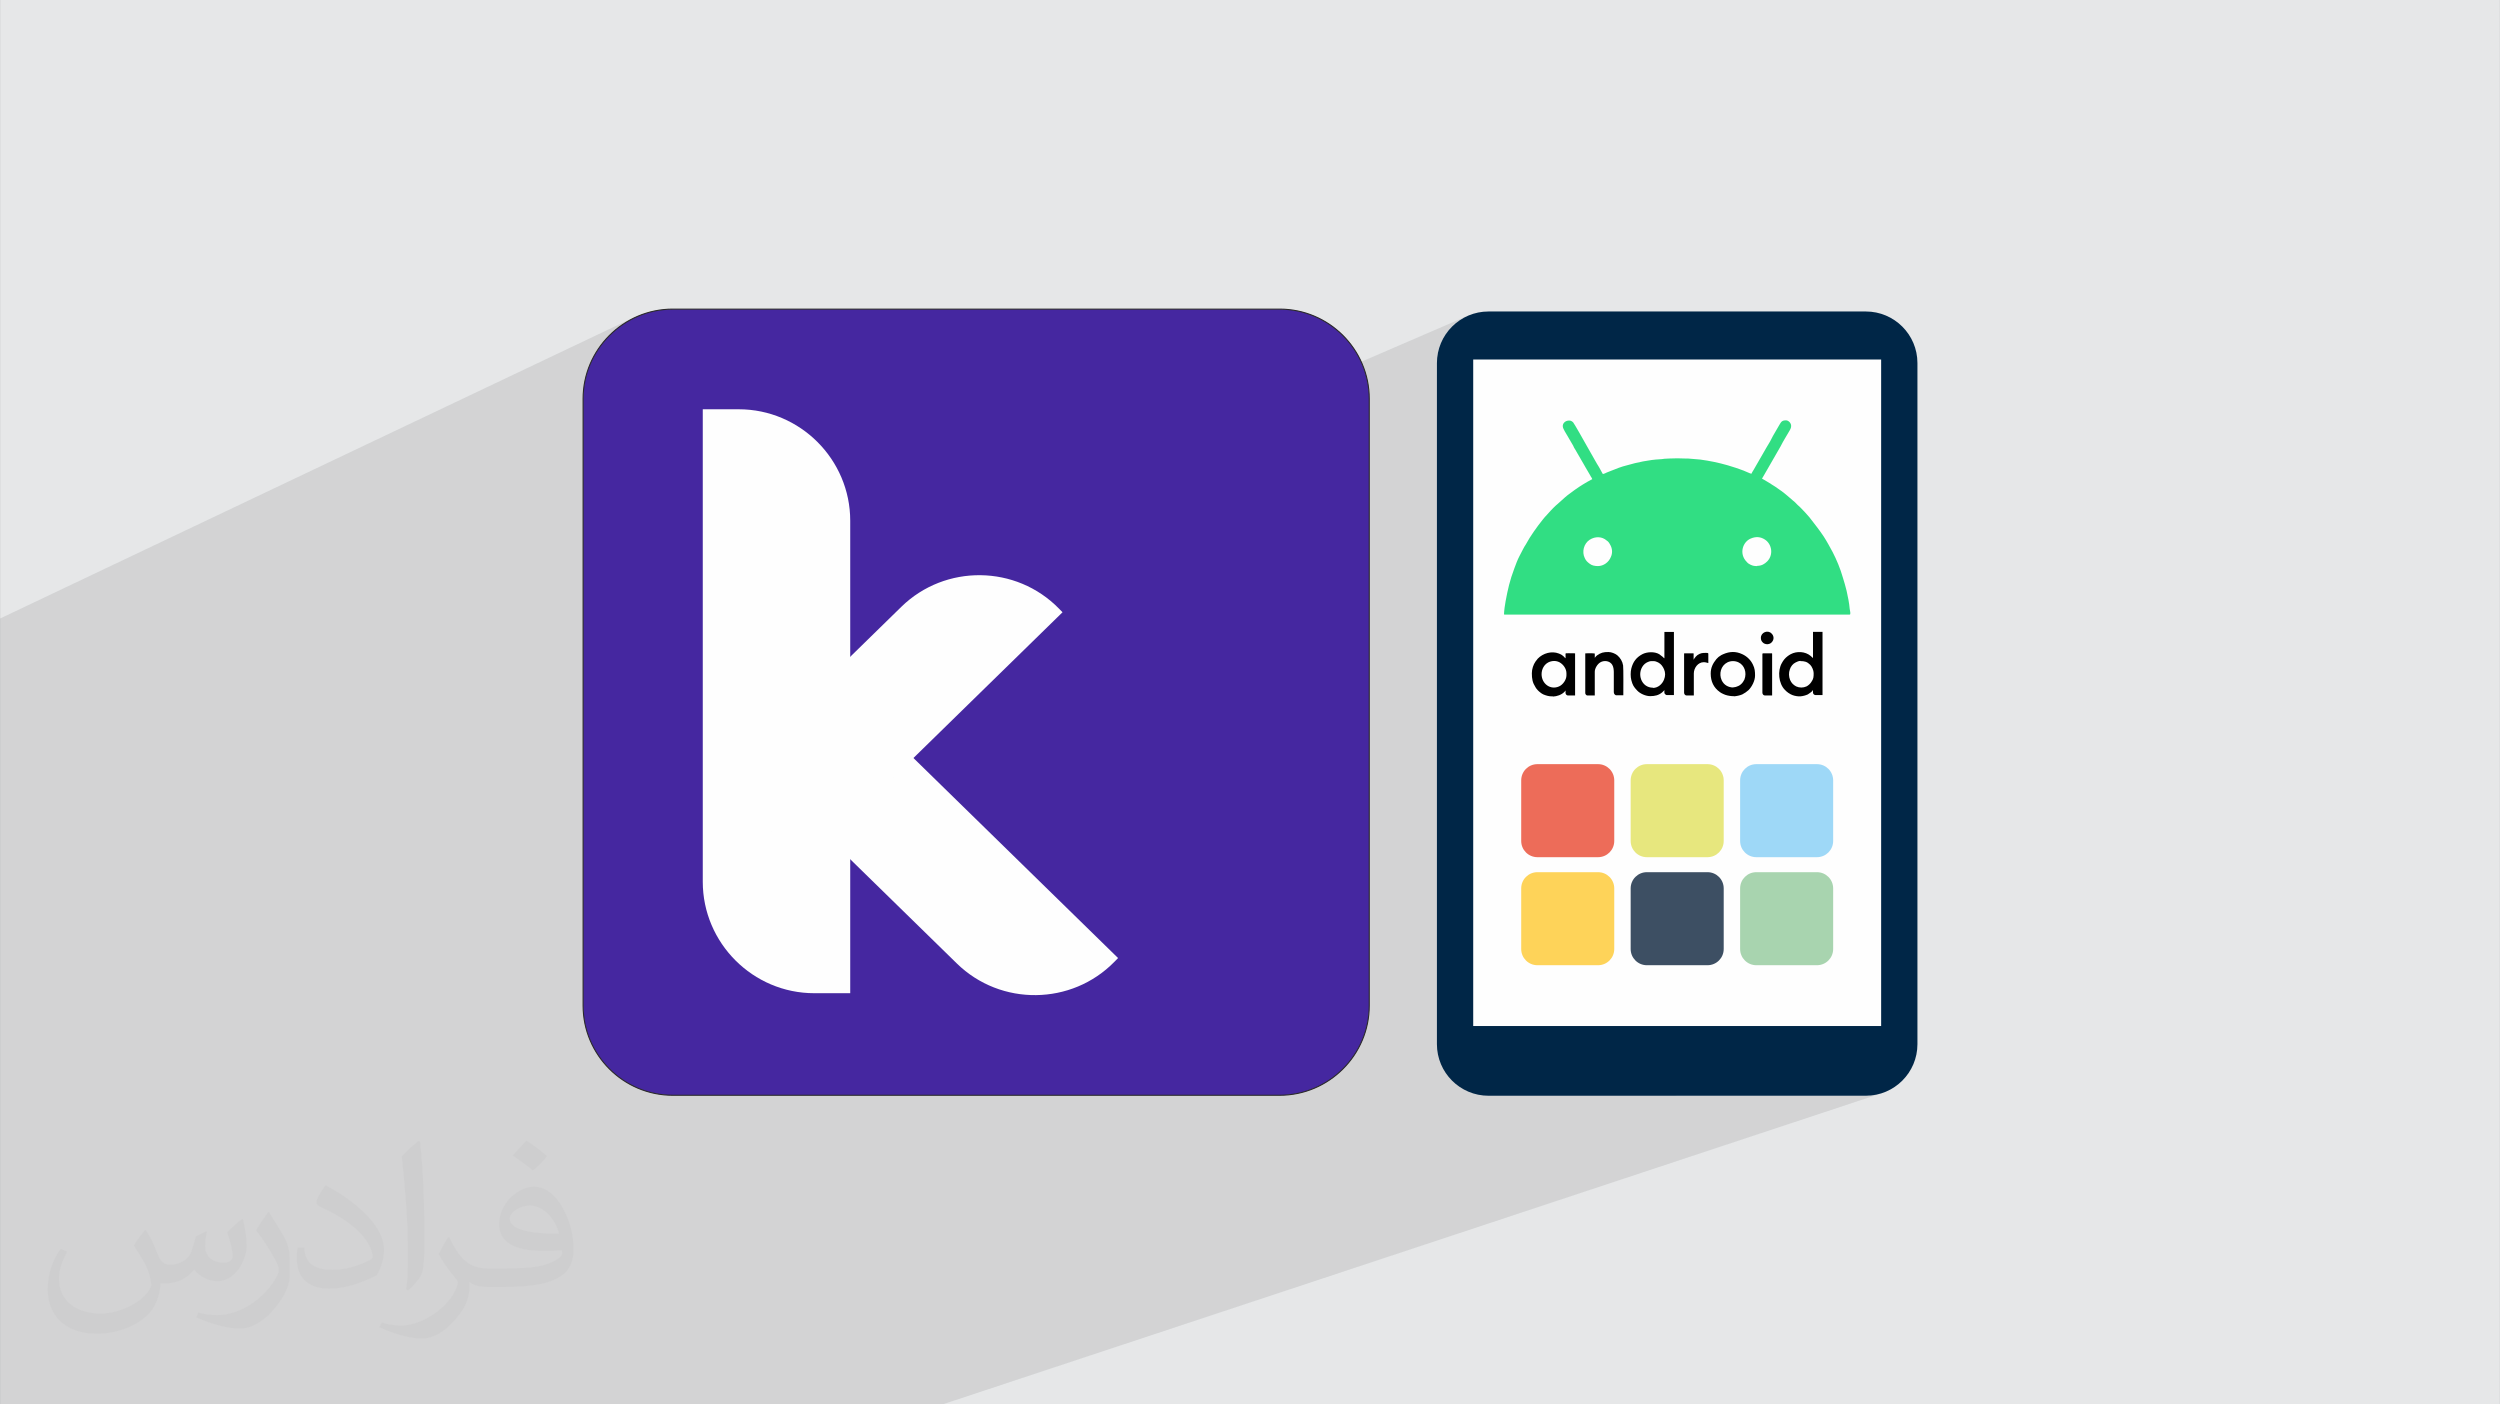 <?xml version="1.0" encoding="UTF-8"?>
<!DOCTYPE svg PUBLIC "-//W3C//DTD SVG 1.0//EN" "http://www.w3.org/TR/2001/REC-SVG-20010904/DTD/svg10.dtd">
<!-- Creator: CorelDRAW -->
<svg xmlns="http://www.w3.org/2000/svg" xml:space="preserve" width="3.708in" height="2.083in" version="1.0" style="shape-rendering:geometricPrecision; text-rendering:geometricPrecision; image-rendering:optimizeQuality; fill-rule:evenodd; clip-rule:evenodd"
viewBox="0 0 3702.73 2080.18"
 xmlns:xlink="http://www.w3.org/1999/xlink"
 xmlns:xodm="http://www.corel.com/coreldraw/odm/2003">
 <rect x="0" y="0" width="3702.73" height="2080.18" fill="#808080" stroke="none"/>
 <defs>
  <style type="text/css">
   <![CDATA[
    .fil14 {fill:black}
    .fil15 {fill:#31DE83}
    .fil5 {fill:#4527A0}
    .fil0 {fill:#E6E7E8}
    .fil7 {fill:#FEFEFE}
    .fil9 {fill:#E7E77E;fill-rule:nonzero}
    .fil13 {fill:#A8D4AF;fill-rule:nonzero}
    .fil3 {fill:#002647;fill-rule:nonzero}
    .fil6 {fill:#2B2A29;fill-rule:nonzero}
    .fil12 {fill:#3D4F63;fill-rule:nonzero}
    .fil10 {fill:#9ED8F7;fill-rule:nonzero}
    .fil8 {fill:#ED6C59;fill-rule:nonzero}
    .fil11 {fill:#FED359;fill-rule:nonzero}
    .fil4 {fill:#FEFEFE;fill-rule:nonzero}
    .fil2 {fill:#373435;fill-opacity:0.031}
    .fil1 {fill:#2B2A29;fill-opacity:0.102}
   ]]>
  </style>
 </defs>
 <g id="Layer_x0020_1">
  <path class="fil0" d="M-0 0l3702.73 0 0 2080.18 -3702.73 0 0 -2080.18z"/>
  <path class="fil1" d="M1130.16 2080.18l-249.32 0 -60.17 0 -3.38 0 -77.79 0 -59.21 0 -3.44 0 -17.29 0 -37.1 0 -2.06 0 -2.4 0 -1.53 0 -14.52 0 -2.89 0 -1.32 0 -57.83 0 -3.5 0 -16.59 0 -61.19 0 -15.18 0 -9.32 0 -3.42 0 -26.94 0 -16.95 0 -6.74 0 -24.68 0 -49.17 0 -8.01 0 -3.47 0 -14.92 0 -12.69 0 -47.71 0 -50.43 0 -6.69 0 -3.53 0 -14.26 0 -13.98 0 -47.06 0 -6.39 0 -36.89 0 -31 0 -9.19 0 0 -20.9 0 -0.68 0 -13.02 0 -1.46 0 -1.01 0 -1.98 0 -1.23 0 -2.79 0 -1.34 0 -1.14 0 -0.78 0 -0.98 0 -5.23 0 -2.07 0 -0.03 0 -3.03 0 -0.46 0 -1.08 0 -0.1 0 -0.97 0 -2.28 0 -4.56 0 -0.36 0 -4.01 0 -2.71 0 -1.62 0 -0.17 0 -0.79 0 -2.11 0 -0.35 0 -1.52 0 -2.7 0 -1.85 0 -0.35 0 -0.48 0 -0.05 0 -0.45 0 -0.26 0 -0.35 0 -0.16 0 -0.33 0 -0.16 0 -0.63 0 -2.71 0 -2.65 0 -1.28 0 -3.29 0 -1.07 0 -0.96 0 -0.17 0 -2.43 0 -1.81 0 -3.31 0 -2.85 0 -1.47 0 -1.31 0 -0.06 0 -0.1 0 -0.29 0 -0.25 0 -0.1 0 -0.72 0 -1.64 0 -2.81 0 -1.1 0 -1.54 0 -0.25 0 -2.64 0 -1 0 -1.21 0 -0.15 0 -0.07 0 -0.42 0 -0.03 0 -0.55 0 -1.45 0 -0.6 0 -0.11 0 -0.64 0 -0 0 -0.02 0 -2.11 0 -0 0 -0.26 0 -2.68 0 -1.89 0 -0.36 0 -0.07 0 -1 0 -1.12 0 -0.29 0 -1.12 0 -0.46 0 -0.02 0 -1.88 0 -2.09 0 -1.83 0 -0.02 0 -0.64 0 -0.91 0 -0.34 0 -0.05 0 -3.33 0 -0.08 0 -0.17 0 -1.5 0 -0.81 0 -0.34 0 -0.07 0 -0.19 0 -0.15 0 -1.18 0 -1.38 0 -0.27 0 -0.62 0 -0.5 0 -5.81 0 -2.32 0 -0.01 0 -0.09 0 -1.43 0 -3.78 0 -4.76 0 -0 0 -0.13 0 -2.53 0 -3.97 0 -0.83 0 -0.53 0 -1.88 0 -0.94 0 -2.41 0 -0.26 0 -4.08 0 -0.4 0 -1.27 0 -0.4 0 -1.78 0 -3.33 0 -0.13 0 -2.43 0 -4.58 0 -2.42 0 -2.51 0 -4.75 0 -0.96 0 -0.19 0 -0.65 0 -27.03 0 -0.45 0 -0.16 0 -7.7 0 -26.26 0 -0.9 0 -11.88 0 -1.05 0 -0.13 0 -1.83 0 -2.93 0 -14.33 0 -4.52 0 -1.91 0 -1.45 0 -9.69 0 -0.9 0 -0.75 0 -2.6 0 -9.55 0 -0.58 0 -1.09 0 -5.72 0 -2.14 0 -1.67 0 -0.31 0 -7.54 0 -4.39 0 -8.28 0 -2.15 0 -1.53 0 -0.8 0 -0.57 0 -4.21 0 -3.77 0 -1 0 -4.5 0 -1 0 -0.86 0 -2.41 0 -4.33 0 -0.7 0 -0.15 0 -1.13 0 -3.79 0 -11.38 0 -5.47 0 -22.34 0 -5.8 0 -11.42 0 -2.74 0 -14.23 0 -5.23 0 -12.49 0 -11.22 0 -6.69 0 -94.09 0 -6.47 0 -8.37 0 -42.33 0 -82.27 0 -29.32 0 -187.31 0 -22.37 0 -89.86 0 -0.72 0 -64.56 0 -0 0 -4.23 0 -1.6 0 -6.32 0 -0.94 0 -0.75 938.58 -445.9 -5.76 2.96 -5.6 3.23 -0.08 0.05 11.67 -5.54 5.88 -2.66 6.03 -2.38 6.17 -2.09 6.3 -1.79 6.43 -1.49 6.54 -1.17 6.65 -0.85 6.74 -0.51 6.83 -0.17 0 0 898.82 0 6.83 0.17 6.75 0.51 6.64 0.85 6.54 1.17 6.42 1.49 6.3 1.79 6.17 2.09 6.03 2.38 5.88 2.66 5.72 2.93 5.56 3.2 5.39 3.46 5.2 3.7 5.02 3.94 4.82 4.17 4.62 4.4 4.39 4.61 4.17 4.82 3.94 5.02 3.7 5.21 3.46 5.39 3.2 5.56 2.93 5.73 1.27 2.81 158.76 -68.55 -6.69 3.22 -6.3 3.83 -5.89 4.4 -5.43 4.94 -4.93 5.43 -4.4 5.89 -3.83 6.3 -3.22 6.69 -2.57 7.02 -1.89 7.33 -1.16 7.59 -0.39 7.82 0 17.62 53.76 -22.94 604.22 0 0 987.23 -305.14 103.26 282.44 0 7.81 -0.39 7.59 -1.16 7.32 -1.88 -355.01 117.63 -114.28 342.98 114.28 -342.98 -224.75 74.47 -97.18 268.52 97.18 -268.52 -810.4 268.52 -11.15 0 -254.78 0zm-234.39 -1574.63l100.6 -47.67"/>
  <path class="fil2" d="M215.96 1821.93c7.07,10.71 11.65,21.01 16.13,32.45 3.33,6.66 5.09,18.93 20.7,18.93 4.57,0 11.13,-1.35 16.95,-4.57 6.55,-3.44 11.54,-8.64 14.15,-16.53l6.24 -21.01 15.19 -7.49 1.04 1.04c-2.08,7.91 -2.59,15.5 -2.59,21.43 0,17.57 15.19,24.23 27.25,24.23 7.07,0 13.42,-3.44 13.42,-9.89 0,-8.32 -3.53,-22.47 -8.12,-35.16 7.07,-7.07 14.15,-14.15 22.26,-19.87l1.25 0.63c3.53,14.98 5.51,29.75 5.51,39.63 0,9.67 -4.27,20.39 -7.8,27.36 -7.28,13.73 -20.18,24.65 -35.78,24.65 -11.85,0 -25.06,-5.93 -34.12,-16.95l-0.52 0c-8.53,10.61 -21.74,20.18 -42.86,20.18l-6.55 0c-1.04,13.94 -4.05,23.81 -8.64,32.66 -12.58,24.54 -49.92,41.92 -85.08,41.92 -48.89,0 -73.43,-28.19 -73.43,-65.73 0,-23.19 7.59,-44.72 19.24,-60.01l9.56 3.95c-7.28,13.94 -12.17,27.04 -12.17,39.94 0,35.16 28.61,51.9 61.58,51.9 30.58,0 68.44,-19.45 75.31,-42.02 -2.59,-24.65 -11.85,-36.19 -26,-58.66 4.27,-7.49 9.78,-14.98 16.64,-22.98l1.25 0 0 0 0 0 -0.01 -0.04zm563.83 -132.3c10.3,6.45 20.39,14.04 30.27,22.78 -5.51,7.8 -12.38,14.88 -20.91,21.12 -9.89,-8.01 -19.76,-14.88 -29.86,-22.16 6.86,-7.7 13.63,-15.08 20.49,-21.74l0 0 0 0 0 0 0 0 0 0 0.01 0zm5.3 96.11c-16.64,0 -30.27,10.92 -30.27,19.03 0,17.38 33.28,22.78 73.12,22.56 -4.99,-20.39 -22.47,-41.61 -42.86,-41.61l0 0.01zm-37.35 92.99c21.64,0 40.57,-0.63 55.02,-4.27 16.13,-4.05 29.75,-12.17 29.75,-17.78 0,-1.46 0,-3.22 -0.52,-4.68 -9.05,0.83 -19.45,0.83 -28.5,0.83 -29.33,0 -51.79,-6.66 -60.64,-23.09 -2.19,-4.57 -3.74,-9.67 -3.74,-15.5 0,-15.92 6.86,-31.41 18.93,-42.13 10.08,-8.84 21.22,-14.35 32.55,-14.35 20.49,0 36.81,16.44 48.26,42.34 6.24,14.15 10.5,30.47 10.5,51.07 0,13.73 -3.74,25.27 -12.27,33.8 -15.92,15.4 -45.24,21.22 -90.17,21.22l-20.39 0 0 0 -5.3 0c-11.13,0 -19.14,-1.98 -25.48,-6.86l-1.04 0c0.31,2.59 0.52,5.09 0.52,7.49 0,10.08 -3.33,22.98 -10.08,33.28 -19.97,29.64 -41.61,42.53 -60.33,42.53 -18.93,0 -42.13,-7.28 -63.03,-16.75l3.74 -7.28c6.76,2.81 16.13,4.68 29.02,4.68 33.8,0 78.21,-32.45 83.72,-64.17 -1.25,-2.59 -3.53,-6.03 -6.76,-9.67 -9.89,-11.75 -16.13,-21.53 -21.95,-31.82 4.99,-9.89 9.56,-17.78 13.83,-24.96l1.77 -0.21c14.46,29.44 27.56,46.28 56.78,46.28l4.57 0 0 0 21.22 0 0 0 0 0 0 0 0 0 0 0 0.04 0zm-146.45 31.1c2.5,-13.52 2.7,-28.7 2.7,-42.86l0 -21.01c0,-39.21 -4.99,-96.2 -9.05,-133.34 7.07,-7.59 16.95,-16.53 24.75,-22.56l2.29 0.63c5.3,46.7 6.55,100.79 6.55,150.81 0,13.11 -0.52,25.9 -1.77,35.26 -0.73,11.85 -7.59,20.8 -22.26,34.53l-3.22 -1.46zm-150.71 -61.89c0.73,18.41 9.78,32.87 41.4,32.87 19.66,0 36.3,-5.09 54.71,-13.83 3.33,-1.46 5.09,-3.44 5.09,-5.09 0,-11.54 -8.84,-26.83 -23.71,-40.77 -14.46,-13.11 -33.6,-24.65 -51.48,-32.35 -6.14,-2.59 -8.12,-5.3 -8.12,-7.91 0,-5.3 7.07,-16.44 12.9,-24.44l1.98 -0.21c20.49,10.71 43.38,26.63 60.33,44.3 15.4,16.33 24.96,32.87 24.96,50.86 0,13.31 -4.05,25.79 -10.61,37.44 -22.47,11.33 -46.39,19.97 -70.1,19.97 -28.81,0 -48.47,-13.52 -48.47,-45.24 0,-3.44 0,-8.73 1.25,-15.61l9.89 0 0 0 0 0 0 0 0 0 0 0 -0.01 0zm-52.11 -52.32l17.89 28.92c6.55,10.71 12.69,22.37 12.69,40.77l0 23.5c0,19.03 -12.17,39.42 -31.82,59.6 -15.4,13.63 -29.02,19.45 -41.61,19.45 -18.72,0 -40.15,-5.82 -64.9,-16.44l2.81 -7.28c7.8,2.08 16.84,3.84 27.98,3.84 35.58,-0.21 71.97,-26.21 88.61,-57.93 1.98,-3.64 2.7,-7.07 2.7,-9.47 0,-3.64 -1.98,-7.7 -3.53,-11.33 -9.05,-17.05 -19.14,-32.66 -30.27,-47.12 5.82,-9.16 11.65,-17.99 17.99,-26.73l1.46 0.21 0 0 0 0 0 0 0 0 0 0 -0.01 0z"/>
  <g id="_1663929678496">
   <path class="fil3" d="M2763.51 461.37l-558.82 0c-42.22,0 -76.46,34.23 -76.46,76.46l0 1008.72c0,42.23 34.24,76.46 76.46,76.46l558.82 0c42.22,0 76.46,-34.23 76.46,-76.46l0 -1008.72c0,-42.23 -34.24,-76.46 -76.46,-76.46z"/>
   <path class="fil4" d="M2181.99 1519.74l604.22 0 0 -987.23 -604.22 0 0 987.23z"/>
   <path class="fil5" d="M996.37 457.88l898.82 0c73.33,0 132.8,59.47 132.8,132.8l0 898.82c0,73.33 -59.47,132.8 -132.79,132.8l-898.83 0c-73.33,-0 -132.8,-59.47 -132.8,-132.8l-0.01 -898.82c0.01,-73.33 59.48,-132.8 132.81,-132.8z"/>
   <path class="fil6" d="M996.37 457.05l898.82 0c36.75,0 70.15,15.03 94.37,39.25 24.22,24.22 39.25,57.63 39.25,94.37l0 898.82c0,36.75 -15.03,70.15 -39.25,94.37 -24.22,24.22 -57.63,39.25 -94.37,39.25l-898.82 0c-36.75,0 -70.15,-15.03 -94.37,-39.25 -24.22,-24.22 -39.25,-57.63 -39.25,-94.37l0 -898.82c0,-36.75 15.03,-70.15 39.25,-94.37 24.22,-24.22 57.63,-39.25 94.37,-39.25zm898.83 1.65l-898.83 0c-36.29,0 -69.28,14.85 -93.21,38.77 -23.92,23.92 -38.77,56.91 -38.77,93.21l0 898.82c0,36.3 14.85,69.29 38.77,93.21 23.92,23.92 56.91,38.77 93.21,38.77l898.83 0c36.29,0 69.28,-14.85 93.2,-38.77 23.92,-23.92 38.77,-56.91 38.77,-93.21l0 -898.82c0,-36.29 -14.85,-69.29 -38.77,-93.21 -23.92,-23.92 -56.91,-38.77 -93.2,-38.77z"/>
   <path class="fil7" d="M1040.81 606.22l53.31 0c90.81,0 165.1,74.29 165.1,165.1l0 699.81 -53.31 0c-90.81,0 -165.1,-74.29 -165.1,-165.1l0 -699.81z"/>
   <path class="fil7" d="M1273.19 1044.91l382.76 374.15 -5.29 5.41c-63.48,64.94 -168.53,66.14 -233.47,2.66l-264.7 -258.75 120.7 -123.47z"/>
   <path class="fil7" d="M1190.92 1281.03l382.76 -374.15 -5.29 -5.41c-63.48,-64.94 -168.53,-66.14 -233.47,-2.66l-264.7 258.75 120.7 123.47z"/>
   <g>
    <g>
     <path class="fil8" d="M2366.88 1131.84l-89.8 0c-13.27,0 -24.01,10.75 -24.01,24.01l0 89.8c0,13.26 10.75,24.01 24.01,24.01l89.8 0c13.27,0 24.02,-10.75 24.02,-24.01l0 -89.8c0,-13.26 -10.75,-24.01 -24.02,-24.01z"/>
     <path class="fil9" d="M2529.01 1131.84l-89.81 0c-13.26,0 -24,10.75 -24,24.01l0 89.8c0,13.26 10.75,24.01 24,24.01l89.81 0c13.26,0 24.01,-10.75 24.01,-24.01l0 -89.8c0,-13.26 -10.75,-24.01 -24.01,-24.01z"/>
     <path class="fil10" d="M2691.13 1131.84l-89.8 0c-13.26,0 -24.01,10.75 -24.01,24.01l0 89.8c0,13.26 10.75,24.01 24.01,24.01l89.8 0c13.26,0 24.01,-10.75 24.01,-24.01l0 -89.8c0,-13.26 -10.75,-24.01 -24.01,-24.01z"/>
     <path class="fil11" d="M2366.88 1291.86l-89.8 0c-13.27,0 -24.01,10.75 -24.01,24.01l0 89.8c0,13.26 10.75,24.01 24.01,24.01l89.8 0c13.27,0 24.02,-10.76 24.02,-24.01l0 -89.8c0,-13.26 -10.75,-24.01 -24.02,-24.01z"/>
     <path class="fil12" d="M2529.01 1291.86l-89.81 0c-13.26,0 -24,10.75 -24,24.01l0 89.8c0,13.26 10.75,24.01 24,24.01l89.81 0c13.26,0 24.01,-10.76 24.01,-24.01l0 -89.8c0,-13.26 -10.75,-24.01 -24.01,-24.01z"/>
     <path class="fil13" d="M2691.13 1291.86l-89.8 0c-13.26,0 -24.01,10.75 -24.01,24.01l0 89.8c0,13.26 10.75,24.01 24.01,24.01l89.8 0c13.26,0 24.01,-10.76 24.01,-24.01l0 -89.8c0,-13.26 -10.75,-24.01 -24.01,-24.01z"/>
    </g>
    <g>
     <g>
      <path class="fil14" d="M2666.7 979.22c6.09,0 9.93,0.96 14.42,5.45 2.56,2.56 5.12,8.33 5.12,12.17 0,5.44 0,8.65 -3.52,13.45 -1.6,2.56 -4.49,5.13 -7.05,6.41 -4.8,2.24 -10.57,2.24 -15.37,0 -4.17,-2.24 -7.05,-5.13 -8.97,-9.61 -1.92,-4.8 -2.24,-10.57 -0.32,-15.7 1.28,-4.16 4.49,-8.33 8.65,-10.25 1.92,-0.96 4.48,-2.24 7.37,-2.24l-0.32 0.32zm-0.32 52.22l-2.56 0c-4.16,-0.32 -8.33,-1.28 -11.85,-3.2 -2.56,-1.28 -4.49,-2.88 -6.41,-4.49l-0.96 -0.96c-0.32,-0.32 -0.32,-0.64 -0.96,-0.96 -9.29,-9.29 -11.21,-28.19 -4.49,-39.72 2.24,-4.17 4.81,-7.37 8.65,-10.25 1.28,-0.96 3.2,-2.24 4.49,-2.89 8.97,-4.8 21.46,-4.16 29.47,2.56l3.52 3.2 0 -38.76 14.1 0 0 93.55 -10.57 0c-1.28,0 -2.89,-1.28 -3.2,-2.24 -0.64,-1.28 -0.32,-3.52 -0.32,-5.12 -0.32,0.32 -1.28,1.28 -1.6,1.92 -0.64,0.64 -0.96,0.96 -1.92,1.6 -1.28,0.96 -2.89,1.92 -4.16,2.88 -3.53,1.6 -7.37,2.56 -11.22,2.89l0 0z"/>
      <path class="fil14" d="M2448.22 1018.63c-17.3,0 -24.35,-20.82 -14.09,-33.32 2.24,-2.89 7.37,-6.09 12.17,-6.09l2.56 0c4.81,0 9.93,3.2 12.17,6.09 1.28,1.6 2.56,3.52 3.53,5.76 2.24,5.13 2.24,10.25 0,15.7 -2.56,6.4 -8.65,12.17 -16.34,12.17l0 -0.32zm16.66 -43.57c-0.96,-0.64 -0.96,-0.96 -1.6,-1.6l-0.32 -0.32c-1.92,-1.6 -3.2,-2.56 -5.45,-4.17 -7.04,-4.16 -18.26,-3.52 -24.99,0 -8.97,4.81 -13.77,11.22 -16.34,21.15 -1.28,4.8 -1.28,12.49 0,17.3 1.92,7.37 3.52,9.93 8.65,15.37 4.49,4.8 12.82,8.33 19.22,8.33 7.05,0 12.49,-1.28 17.62,-5.44 1.6,-1.28 3.2,-3.2 3.52,-3.52 0,1.6 -0.32,4.16 0.32,5.12 0.64,0.96 1.92,2.24 3.2,2.24l10.57 0 0 -93.55 -14.1 0 0 38.76 -0.32 0.32z"/>
      <path class="fil14" d="M2283.24 998.76c0,-7.69 3.84,-14.42 9.93,-17.62 5.12,-2.56 11.21,-2.88 16.34,-0.32 6.09,3.2 10.57,9.93 10.57,16.34l0 3.2c0,6.41 -5.13,13.77 -10.89,16.34 -12.82,5.77 -25.95,-3.84 -25.95,-18.26l0 0.32zm16.66 32.68l-1.92 0c-4.16,0 -8.33,-1.28 -12.17,-2.89 -1.6,-0.64 -3.2,-1.92 -4.49,-2.88 -2.56,-1.92 -5.44,-4.8 -7.05,-7.69 -4.49,-7.05 -5.44,-12.49 -5.44,-20.82 0,-6.09 2.24,-12.82 5.44,-17.3l3.2 -4.16c8.01,-8.33 20.82,-11.85 31.39,-7.69 7.37,2.88 7.37,5.44 9.93,7.05 0,-1.6 0,-2.88 0,-4.17 0,-4.48 -2.24,-3.2 14.09,-3.2l0 62.47 -10.57 0c-1.28,0 -2.88,-1.28 -3.2,-2.24 -0.64,-1.28 -0.32,-3.52 -0.32,-5.13 -0.64,0.32 -0.96,1.28 -1.6,1.92 -4.49,4.49 -10.89,6.73 -17.3,7.05l-0 -0.32z"/>
      <path class="fil14" d="M2567.39 1018.31c-7.69,0 -14.09,-3.84 -17.3,-10.57 -4.49,-9.61 -1.28,-21.78 8.33,-26.59 5.12,-2.56 11.53,-2.56 16.66,0 8.65,4.17 12.49,15.06 8.65,25.31 -0.96,2.24 -3.2,5.45 -4.8,6.73 -1.92,1.6 -1.6,1.6 -4.17,2.88 -2.24,0.96 -4.49,1.92 -7.37,1.92l-0 0.32zm0.64 12.81l-2.56 0c-4.48,-0.32 -9.29,-1.28 -13.13,-3.2 -1.92,-0.96 -3.52,-1.6 -5.13,-2.88 -8.97,-6.41 -13.45,-15.7 -13.45,-27.23 0,-8.97 3.2,-15.06 8.33,-21.46l2.88 -2.89c0.64,-0.64 1.28,-0.96 2.24,-1.6 1.6,-1.28 2.89,-1.92 5.13,-2.89 9.61,-4.16 18.58,-4.48 28.19,0 3.52,1.6 6.73,3.84 9.29,6.41 2.88,2.89 4.49,5.13 6.41,8.97 2.88,5.77 3.2,10.25 3.2,16.34 0,7.37 -4.49,16.34 -9.61,21.47l-4.49 3.52c-1.6,0.96 -3.2,1.92 -4.8,2.88 -3.84,1.6 -8.33,2.56 -12.82,2.89l0.32 -0.32z"/>
      <path class="fil14" d="M2362.05 975.06l0 -7.05c-2.56,-0.64 -10.57,-0.32 -13.46,-0.32 -0.64,0 -0.64,0.32 -0.64,0.64l0 58.3c0,1.6 1.6,3.53 3.2,3.53l10.89 0 0 -35.24c0,-4.81 3.84,-11.53 8.65,-14.1 4.16,-2.24 9.61,-2.24 13.77,0.32 6.41,4.17 5.77,12.82 5.77,19.22l0 24.67c0,1.28 0.32,2.24 0.96,3.2 0.64,0.64 1.6,1.6 2.56,1.6l10.57 0c0,-6.73 0.32,-39.72 -0.32,-44.21 -0.96,-6.09 -4.16,-11.21 -8.65,-15.06 -3.2,-2.56 -8.65,-4.8 -13.13,-4.8 -7.37,0 -11.22,0.96 -16.98,5.12 -1.6,1.29 -1.92,1.92 -3.2,3.53l0 0.64z"/>
      <path class="fil14" d="M2508.45 977.3l0 -7.69c0,-0.96 0.32,-1.92 -0.64,-1.92l-12.82 0c-0.64,0 -0.64,0.32 -0.64,0.64l0 57.66c0,2.24 1.6,4.17 3.84,4.17l10.57 0 0 -32.68c0,-8.01 6.09,-16.66 14.74,-16.66 2.88,0 4.8,0.96 6.73,1.28l0 -13.45c0,-0.96 0,-1.6 -3.2,-1.6 -5.13,0 -8.01,0 -12.82,3.2 -1.6,1.28 -3.52,3.2 -4.49,4.81l-0.96 1.6c-0.32,0.64 0,0.32 -0.32,0.64l0 0z"/>
      <path class="fil14" d="M2610.32 968.33l0 57.66c0,2.24 1.6,4.16 3.84,4.16l10.57 0 0 -61.83c0,-0.64 -0.32,-0.64 -0.64,-0.64l-12.82 0c-0.64,0 -0.64,0.32 -0.64,0.64l-0.32 0z"/>
      <path class="fil14" d="M2608.08 944.94c0,2.89 0.96,4.81 2.56,6.41 0.96,0.96 1.28,1.28 2.56,1.92 3.2,1.6 7.37,1.28 10.25,-1.28l0.64 -0.64c3.84,-3.84 3.52,-9.61 -0.32,-13.13 -5.77,-5.77 -15.7,-1.28 -15.7,6.41l0 0.32z"/>
     </g>
     <path class="fil15" d="M2602.48 838.47c-4.2,0 -6.11,-0.38 -9.55,-1.91 -1.91,-0.76 -4.2,-2.29 -5.73,-4.2 -12.23,-12.23 -5.73,-30.19 6.11,-34.77 7.26,-3.05 14.14,-2.67 20.63,1.53 10.7,6.88 12.99,22.93 3.44,32.48 -3.82,3.82 -8.4,6.5 -14.52,6.5l-0.38 0.38zm-279.33 -215.52l1.53 0c1.91,0 3.82,1.15 5.35,2.68 1.91,2.29 15.67,26.75 17.58,30.19 4.96,8.4 9.55,17.19 14.52,25.6 1.14,1.91 1.91,3.44 3.05,5.35 1.15,1.91 1.91,3.05 3.06,4.97l4.2 7.64c0.38,0.77 1.15,1.91 1.53,2.68 1.53,0 4.58,-1.53 6.11,-2.3 5.73,-2.29 11.46,-4.58 17.58,-6.88 4.21,-1.53 8.02,-2.68 12.61,-3.82 14.14,-4.2 32.86,-8.02 47.77,-8.79 2.29,0 4.58,-0.38 7.26,-0.76l7.64 -0.38c4.2,-0.39 18.34,-0.39 22.54,0 1.14,0 3.05,0 4.2,0l18.34 1.53c14.14,1.91 27.13,4.59 40.5,8.41 4.21,1.14 8.02,2.67 12.23,3.82 4.2,1.53 8.02,2.68 11.85,4.21 2.29,0.76 9.93,4.58 11.46,4.58 0.38,-1.14 2.29,-4.2 3.05,-5.35l8.79 -15.28c0.39,-1.15 1.15,-1.53 1.53,-2.67l7.26 -12.61c0.76,-1.15 0.76,-1.53 1.53,-2.68 2.29,-4.2 5.35,-8.4 7.26,-12.61 2.68,-5.73 8.41,-14.52 11.47,-20.25 3.05,-4.97 3.82,-7.64 10.32,-7.64 3.82,0 7.64,4.2 7.64,8.02 0,3.06 -0.76,4.2 -1.91,6.49 -4.58,8.02 -9.55,15.67 -13.75,24.07l-24.84 43.18c-0.77,1.53 -1.91,3.06 -2.68,4.59 1.15,0.76 2.29,1.15 3.44,1.91l9.55 5.73c1.15,0.76 1.91,1.53 3.44,2.29 1.15,0.76 1.91,1.15 3.06,1.91 6.11,4.2 12.23,8.4 17.96,13.37l8.41 7.26c2.67,1.91 4.58,4.2 6.88,6.49 4.2,3.44 7.64,7.64 11.47,11.47l6.11 6.88c0.38,0.77 0.76,0.77 1.14,1.53 6.88,8.79 13.76,17.58 19.87,26.75 4.97,7.64 9.17,15.67 13.37,23.31 5.73,11.08 11.47,24.84 14.9,37.07 1.91,6.49 4.2,13.37 5.73,20.25 1.91,8.79 3.82,17.58 4.59,26.75 0.38,2.29 1.91,8.41 0,8.41l-511.28 0c-0.38,0 -0.76,0 -0.76,-0.77 0,-4.2 1.53,-14.9 2.29,-18.72 3.44,-18.34 6.11,-30.57 12.99,-48.91 2.29,-6.11 4.58,-12.61 7.64,-18.34l5.35 -10.32c1.14,-2.29 2.29,-4.2 3.82,-6.49 3.44,-6.5 7.64,-12.99 11.84,-19.1 4.2,-6.11 8.79,-12.23 13.38,-17.96l3.44 -4.2c0.39,-0.38 0.77,-0.76 1.15,-1.15l7.26 -8.02c2.29,-2.67 5.35,-5.35 7.64,-7.64 1.14,-1.15 1.91,-1.53 2.67,-2.29l11.08 -9.94c1.15,-0.76 1.91,-1.53 2.68,-2.29 1.14,-0.76 1.91,-1.53 3.05,-2.29l8.79 -6.49c8.02,-5.73 16.81,-11.08 25.6,-15.67 -0.38,-1.91 -2.29,-3.82 -3.05,-5.73l-6.5 -11.08c-1.15,-1.91 -1.91,-3.44 -3.05,-5.35l-12.61 -21.78c-1.15,-1.91 -2.29,-3.44 -3.06,-5.73l-6.49 -11.08c-0.77,-1.15 -0.77,-1.53 -1.53,-2.68 -1.91,-3.44 -6.88,-10.7 -7.26,-14.14 -0.76,-5.35 3.82,-8.79 8.02,-9.17l0.39 0zm43.95 215.52c-4.97,0 -9.18,-0.76 -12.61,-3.44 -3.44,-2.68 -5.35,-4.21 -7.26,-8.41 -4.58,-9.17 -1.53,-21.4 7.26,-27.13 8.4,-5.35 18.34,-4.96 25.22,1.15 0.76,0.38 1.14,0.76 1.53,1.14 1.53,1.15 3.44,4.59 4.2,6.11 2.67,5.35 3.06,11.47 0.38,17.2 -3.05,7.64 -10.7,13.37 -19.1,13.37l0.39 0z"/>
    </g>
   </g>
  </g>
 </g>
</svg>
